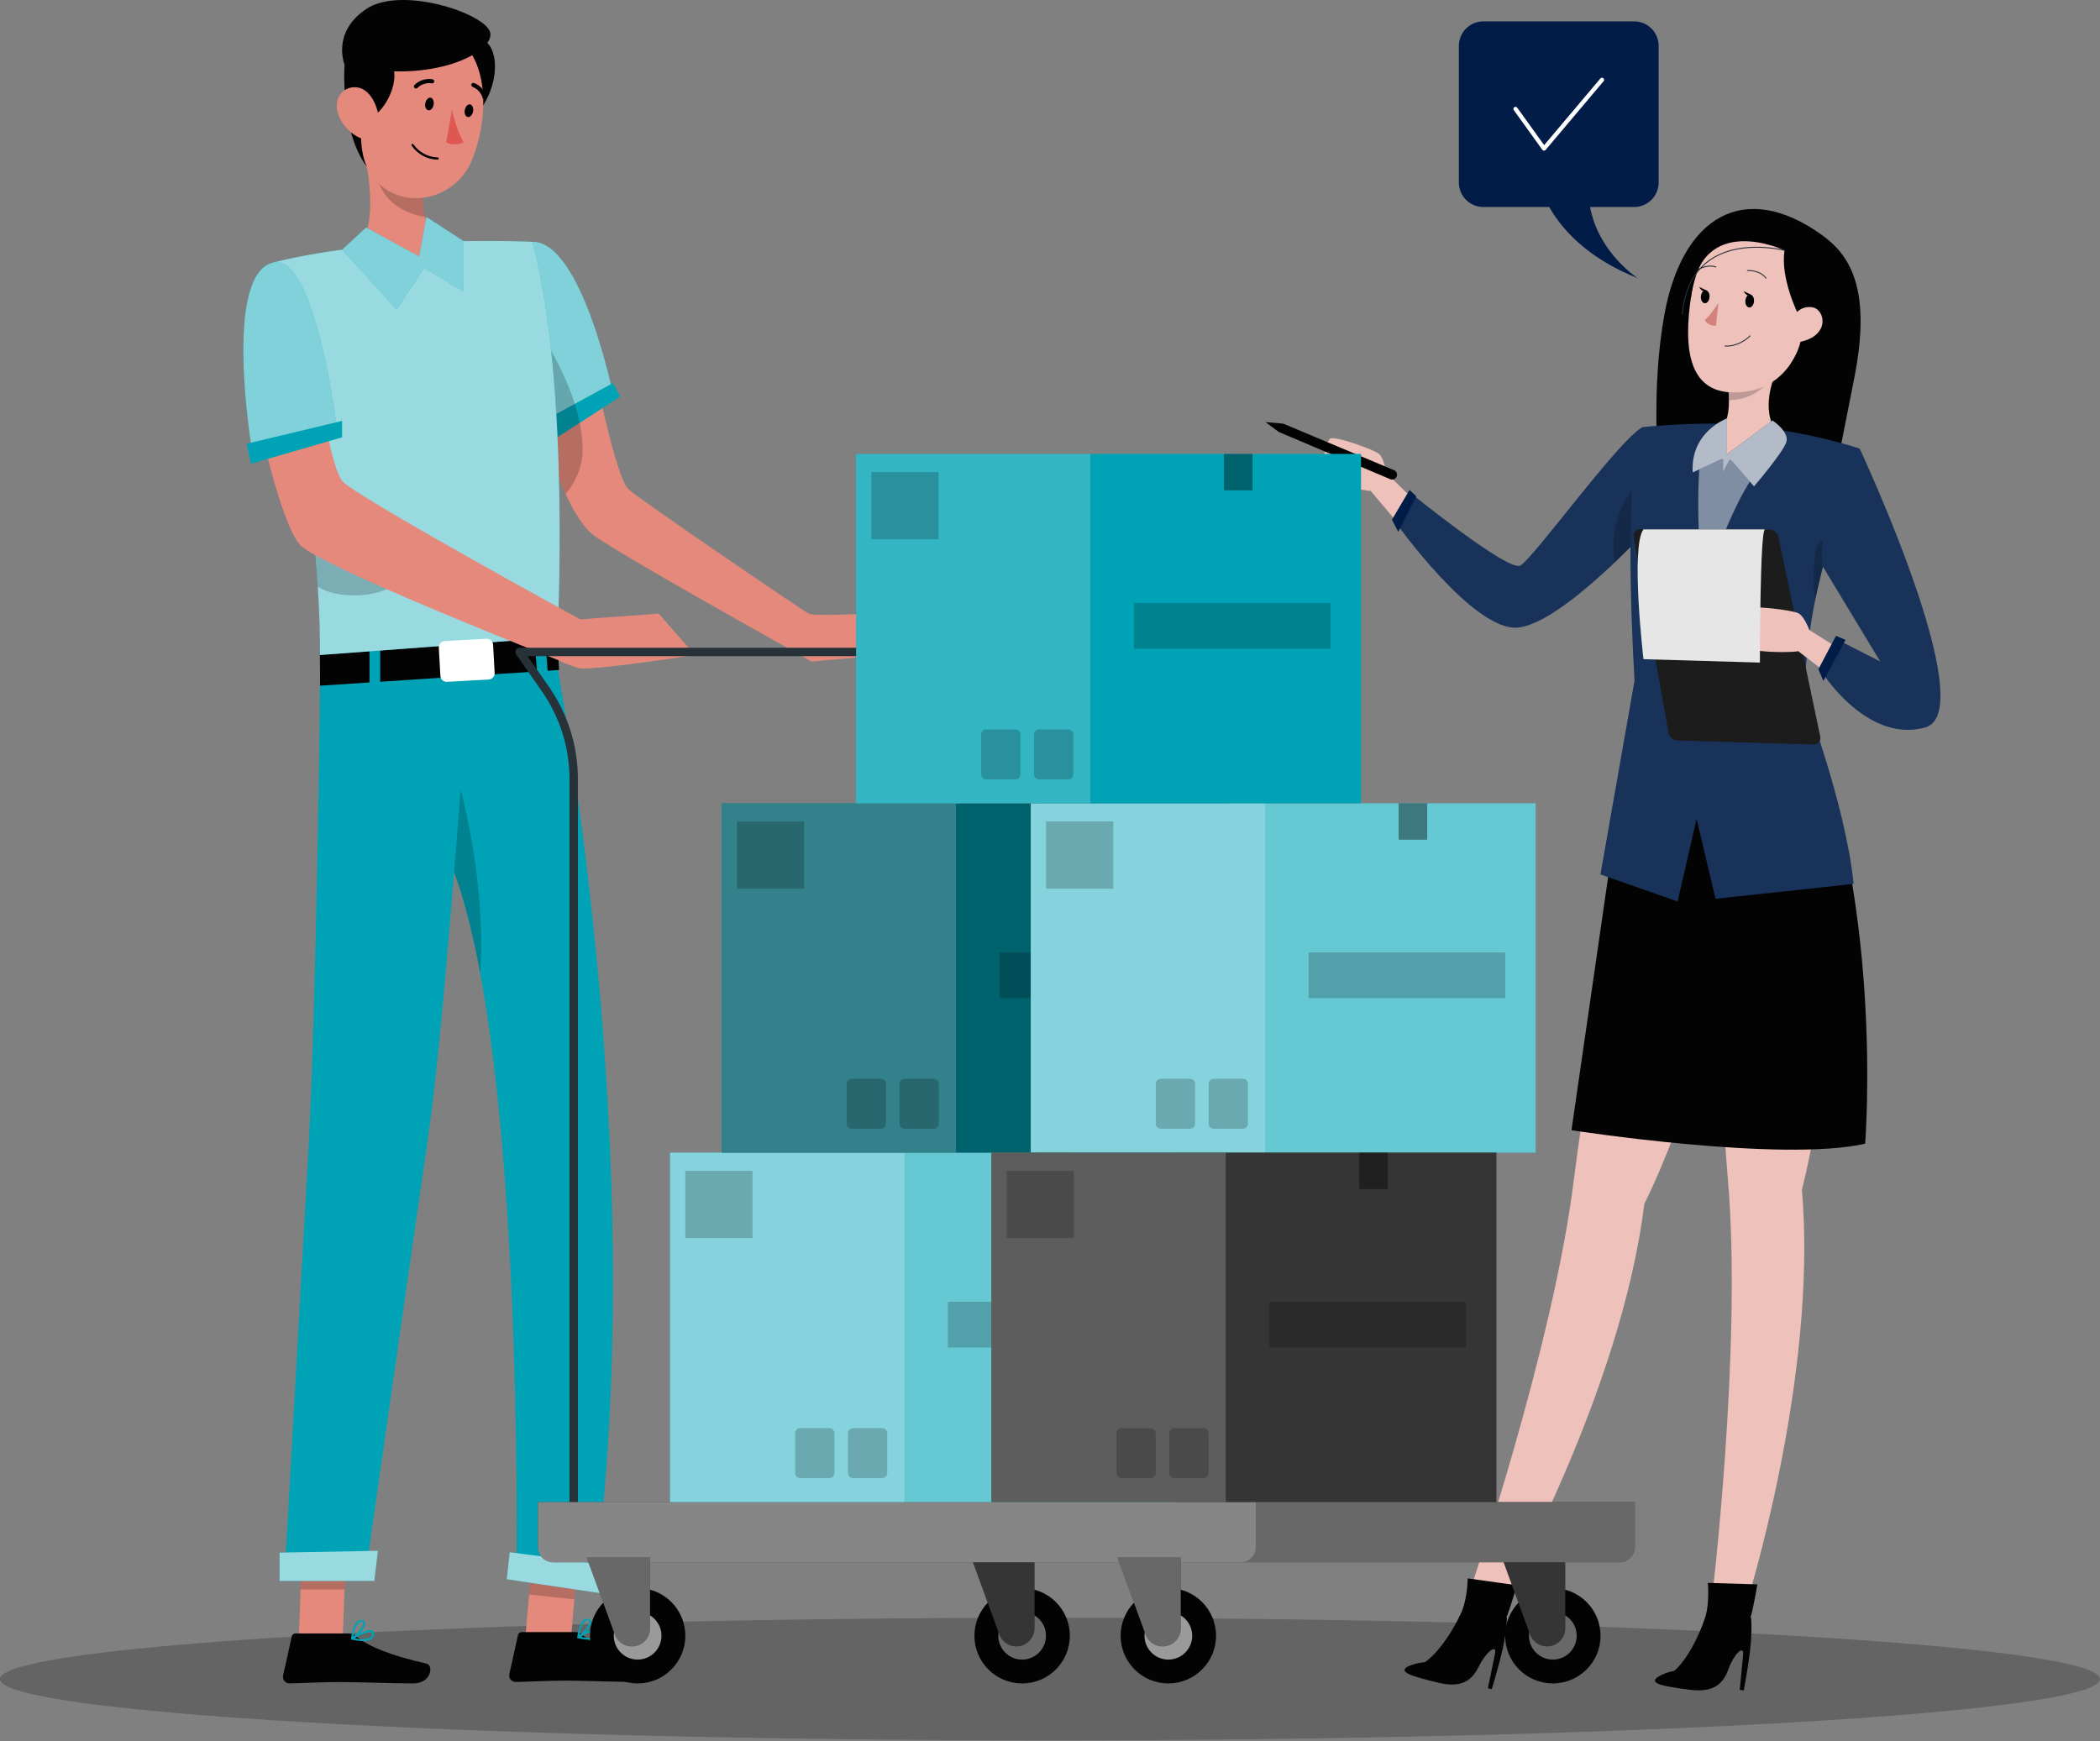 <svg width="1500" height="1244" viewBox="0 0 1500 1244" fill="none" xmlns="http://www.w3.org/2000/svg">
<rect x="0" y="0" width="1500" height="1244" fill="#808080" stroke="none"/>
<g clip-path="url(#clip0_166_4607)">
<path d="M750 1243.33C1164.21 1243.33 1500 1223.73 1500 1199.55C1500 1175.37 1164.21 1155.77 750 1155.77C335.787 1155.77 0 1175.37 0 1199.55C0 1223.73 335.787 1243.33 750 1243.33Z" fill="#020302" fill-opacity="0.22"/>
<path d="M1167.23 15.265H1059.56C1049.88 15.265 1042.04 23.103 1042.04 32.771V130.39C1042.04 140.058 1049.88 147.895 1059.56 147.895H1167.23C1176.9 147.895 1184.74 140.058 1184.74 130.39V32.771C1184.74 23.103 1176.9 15.265 1167.23 15.265Z" fill="#001C47"/>
<path d="M1099.46 131.027C1099.46 131.027 1108.47 174.582 1169.88 198.751C1169.88 198.751 1132.33 174.764 1134.67 131.027H1099.46Z" fill="#001C47"/>
<path d="M1082.51 77.806L1102.88 106.119L1144.27 57.041" stroke="white" stroke-width="3" stroke-linecap="round" stroke-linejoin="round"/>
<path d="M1301.33 167.853C1320.25 181.444 1337.33 204.639 1324.57 269.612C1311.82 334.586 1308.54 350.02 1308.54 350.02L1184.81 336.115C1184.81 336.115 1179.01 278.616 1188.89 224.522C1201.66 154.65 1245.94 128.082 1301.33 167.853Z" fill="#020302"/>
<path d="M1177.42 526.792C1177.42 526.792 1135.5 750.148 1124.31 841.848C1109.7 961.48 1049.93 1136.49 1049.93 1136.49L1073.83 1142.67C1073.83 1142.67 1158.08 993.946 1174.51 860.126C1241.43 723.369 1246.83 554.96 1246.83 554.96L1177.42 526.792Z" fill="#EEC1BB"/>
<path d="M1005.44 1190.63C1009.31 1188.85 1013.47 1187.8 1017.72 1187.51C1017.72 1187.51 1032.41 1178.87 1046.97 1145.29L1063.34 1145.2C1069.01 1145.26 1074.04 1148.86 1075.92 1154.2C1076.19 1154.93 1076.35 1155.69 1076.39 1156.47C1076.22 1160.42 1075.8 1164.36 1075.13 1168.26C1073.65 1180.51 1065.56 1206.77 1065.56 1206.77L1062.78 1206.06L1067.83 1181.64C1069.5 1173.34 1060.78 1181.36 1056.74 1189.73C1052.69 1198.09 1046.48 1206.51 1028.4 1202.38C1007.33 1197.46 998.836 1194.42 1005.44 1190.63Z" fill="#020302"/>
<path d="M1076.39 1154.62C1079.48 1146.68 1083.43 1132.52 1083.43 1132.52L1048.35 1127.62C1048.35 1127.62 1048.35 1144.87 1041.85 1156.17C1060.18 1156.04 1076.39 1154.62 1076.39 1154.62Z" fill="#020302"/>
<path d="M1220.96 523.228C1220.96 523.228 1226.16 750.421 1234.19 842.452C1244.65 962.517 1222.39 1146.1 1222.39 1146.1L1247.04 1147.2C1247.04 1147.2 1298.7 984.278 1287.08 849.956C1324.26 702.319 1294.7 536.436 1294.7 536.436L1220.96 523.228Z" fill="#EEC1BB"/>
<path d="M1184.02 1198.11C1187.67 1195.92 1191.69 1194.42 1195.88 1193.68C1195.88 1193.68 1209.55 1183.5 1220.4 1148.54L1236.67 1146.68C1242.31 1146.13 1247.7 1149.17 1250.15 1154.28C1250.49 1154.97 1250.73 1155.71 1250.85 1156.48C1251.12 1160.43 1251.12 1164.39 1250.88 1168.34C1250.74 1180.67 1245.53 1207.66 1245.53 1207.66L1242.69 1207.25L1245.07 1182.43C1245.84 1174 1238.03 1182.91 1234.91 1191.66C1231.8 1200.42 1226.54 1209.46 1208.11 1207.31C1186.63 1204.69 1177.86 1202.59 1184.02 1198.11Z" fill="#020302"/>
<path d="M1250.65 1154.64C1252.87 1146.42 1255.26 1131.91 1255.26 1131.91L1219.86 1130.83C1219.86 1130.83 1221.73 1147.98 1216.49 1159.91C1234.7 1157.8 1250.65 1154.64 1250.65 1154.64Z" fill="#020302"/>
<path d="M1168.5 489.518L1122.49 807.446C1122.49 807.446 1272.29 830.678 1332.25 817.085C1332.25 817.085 1346.96 633.515 1284.38 500.039L1168.5 489.518Z" fill="#020302"/>
<path d="M1030.05 377.126L990.033 337.604C990.033 337.604 988.649 327.017 984.778 324.068C980.908 321.119 953.453 311.165 950.098 313.375C946.744 315.586 942.071 337.764 946.768 341.819C951.464 345.873 976.428 351.07 978.984 350.635L1022.27 402.002L1030.05 377.126Z" fill="#EEC1BB"/>
<path d="M1173.33 305.107C1156.07 314.253 1094.83 399.844 1085.8 404.092C1076.77 408.341 1007.81 352.434 1007.81 352.434L996.187 372.253C996.187 372.253 1052.77 452.163 1084.76 448.297C1116.75 444.43 1177.99 376.764 1177.99 376.764L1173.33 305.107Z" fill="#001C47"/>
<path opacity="0.1" d="M1173.33 305.107C1156.07 314.253 1094.83 399.844 1085.8 404.092C1076.77 408.341 1007.81 352.434 1007.81 352.434L996.187 372.253C996.187 372.253 1052.77 452.163 1084.76 448.297C1116.75 444.43 1177.99 376.764 1177.99 376.764L1173.33 305.107Z" fill="white"/>
<path d="M1011.6 354.53L1006.82 350.02L994.253 371.286L998.766 379.986L1011.6 354.53Z" fill="#001C47"/>
<path opacity="0.2" d="M1153.39 401.755C1167.7 388.106 1177.99 376.776 1177.99 376.776L1176.91 359.763L1171.53 343.253C1171.53 343.253 1147.39 365.486 1153.39 401.755Z" fill="black"/>
<path d="M1167.54 486.279C1162.71 401.148 1164.87 354.354 1167.07 330.957C1169.49 306.022 1173.33 305.107 1173.33 305.107C1173.33 305.107 1200.36 302.47 1223.88 302.654C1242.09 303.276 1260.25 305.18 1278.17 308.365C1295.16 311.185 1311.9 315.249 1328.35 320.485C1325.6 328.321 1323.11 335.754 1320.8 342.747C1317.73 351.974 1314.98 360.542 1312.49 368.524C1307.84 383.463 1304.21 396.389 1301.32 407.959C1292.27 443.768 1290.36 466.69 1288.46 496.714C1288.46 496.714 1318.21 574.429 1324.02 631.462L1225.38 642.096L1211.84 585.063L1198.3 644.029L1143.18 624.696L1167.54 486.279Z" fill="#001C47"/>
<path opacity="0.1" d="M1167.54 486.279C1162.71 401.148 1164.87 354.354 1167.07 330.957C1169.49 306.022 1173.33 305.107 1173.33 305.107C1173.33 305.107 1200.36 302.47 1223.88 302.654C1242.09 303.276 1260.25 305.18 1278.17 308.365C1295.16 311.185 1311.9 315.249 1328.35 320.485C1325.6 328.321 1323.11 335.754 1320.8 342.747C1317.73 351.974 1314.98 360.542 1312.49 368.524C1307.84 383.463 1304.21 396.389 1301.32 407.959C1292.27 443.768 1290.36 466.69 1288.46 496.714C1288.46 496.714 1318.21 574.429 1324.02 631.462L1225.38 642.096L1211.84 585.063L1198.3 644.029L1143.18 624.696L1167.54 486.279Z" fill="white"/>
<path opacity="0.2" d="M1296.55 428.783C1297.87 422.287 1299.41 415.366 1301.31 407.942C1302.51 403.225 1303.82 398.275 1305.29 393.017C1301.54 379.831 1297.66 390.136 1297.66 390.136C1297.66 390.136 1293.8 406.086 1296.55 428.783Z" fill="black"/>
<path d="M1225.25 307.838C1226.32 307.253 1227.59 306.741 1228.93 306.263C1231.72 304.061 1235.11 298.759 1234.95 285.866C1234.89 281.667 1234.49 276.696 1233.55 270.772L1269.41 264.078C1269.41 264.078 1257.18 288.203 1267.39 306.121C1270.9 307.682 1272.99 309.887 1272.61 312.806C1269.93 333.528 1225.38 353.548 1225.38 353.548C1225.38 353.548 1203.62 319.715 1225.25 307.838Z" fill="#EEC1BB"/>
<path opacity="0.2" d="M1233.55 270.772C1234.49 276.696 1234.89 281.667 1234.95 285.866C1259.17 285.866 1269.41 264.078 1269.41 264.078L1233.55 270.772Z" fill="black"/>
<path d="M1253.37 170.526C1222.2 168.818 1211.25 184.954 1207.2 216.945C1202.15 256.924 1209.49 285.926 1248.94 279.489C1302.52 270.746 1305.15 173.359 1253.37 170.526Z" fill="#EEC1BB"/>
<path d="M1227.45 216.307C1227.45 216.307 1222.68 224.211 1217.67 228.736C1217.67 228.736 1220.11 233.12 1225.7 232.71L1227.45 216.307Z" fill="#D4827D"/>
<path d="M1246.67 214.803C1246.47 217.36 1247.69 219.541 1249.4 219.674C1251.1 219.808 1252.65 217.843 1252.85 215.287C1253.05 212.73 1251.83 210.549 1250.12 210.416C1248.42 210.283 1246.87 212.246 1246.67 214.803Z" fill="#020302"/>
<path d="M1250.83 210.595L1245.43 207.979C1245.43 207.979 1247.84 212.874 1250.83 210.595Z" fill="#020302"/>
<path d="M1214.92 211.783C1214.72 214.341 1215.94 216.521 1217.64 216.655C1219.35 216.788 1220.89 214.824 1221.09 212.267C1221.29 209.71 1220.07 207.529 1218.37 207.396C1216.66 207.262 1215.12 209.227 1214.92 211.783Z" fill="#020302"/>
<path d="M1219.07 207.575L1213.68 204.959C1213.68 204.959 1216.08 209.855 1219.07 207.575Z" fill="#020302"/>
<path d="M1248.17 193.3C1248.17 193.3 1256.99 192.641 1261.43 198.751" stroke="#263238" stroke-width="0.686" stroke-linecap="round" stroke-linejoin="round"/>
<path d="M1225.58 190.742C1225.58 190.742 1220.18 188.402 1213.01 192.623" stroke="#263238" stroke-width="0.686" stroke-linecap="round" stroke-linejoin="round"/>
<path d="M1284.57 224.918C1284.57 224.918 1271.39 198.514 1274.69 178.867C1274.69 178.867 1214.28 150.254 1207.8 212.773C1207.8 212.773 1204.81 156.78 1258.48 158.474C1312.06 160.166 1307.62 238.534 1278.66 260.371C1278.66 260.371 1292.71 241.426 1284.57 224.918Z" fill="#020302"/>
<path d="M1279.12 231.217C1279.6 226.211 1285.24 218.002 1294.52 219.531C1304.13 221.114 1307.65 241.193 1283.35 244.643C1279.87 245.139 1278.11 241.663 1279.12 231.217Z" fill="#EEC1BB"/>
<path d="M1250.04 239.965C1250.04 239.965 1242.78 247.699 1232.15 247.215" stroke="#263238" stroke-width="0.686" stroke-linecap="round" stroke-linejoin="round"/>
<path d="M1274.69 178.867C1274.69 178.867 1207.28 161.369 1201.66 224.522" stroke="#263238" stroke-width="0.686" stroke-linecap="round" stroke-linejoin="round"/>
<path d="M1214.58 323.177C1214.58 323.177 1209.42 374.371 1217.84 420.955C1217.84 420.955 1237.73 348.99 1265.66 324.515L1233.55 329.104L1214.58 323.177Z" fill="#001C47"/>
<path opacity="0.5" d="M1214.58 323.177C1214.58 323.177 1209.42 374.371 1217.84 420.955C1217.84 420.955 1237.73 348.99 1265.66 324.515L1233.55 329.104L1214.58 323.177Z" fill="white"/>
<path d="M1266.11 300.423L1233.55 324.515V298.894C1233.55 298.894 1207.2 308.454 1209.08 337.517L1230.7 327.575V337.517L1235.76 327.957L1252.87 347.46C1252.87 347.46 1273.81 323.074 1275.99 315.72C1278.17 308.366 1266.11 300.423 1266.11 300.423Z" fill="#001C47"/>
<path opacity="0.7" d="M1266.11 300.423L1233.55 324.515V298.894C1233.55 298.894 1207.2 308.454 1209.08 337.517L1230.7 327.575V337.517L1235.76 327.957L1252.87 347.46C1252.87 347.46 1273.81 323.074 1275.99 315.72C1278.17 308.366 1266.11 300.423 1266.11 300.423Z" fill="white"/>
<path d="M1300.18 526.292L1270.24 383.506C1269.59 380.424 1266.87 378.217 1263.72 378.217H1171.43C1168.55 378.217 1166.38 380.814 1166.88 383.643L1191.82 523.49C1192.38 526.592 1195.03 528.881 1198.18 528.974L1295.53 531.853C1298.51 531.942 1300.8 529.215 1300.18 526.292Z" fill="#020302"/>
<path opacity="0.1" d="M1300.18 526.292L1270.24 383.506C1269.59 380.424 1266.87 378.217 1263.72 378.217H1171.43C1168.55 378.217 1166.38 380.814 1166.88 383.643L1191.82 523.49C1192.38 526.592 1195.03 528.881 1198.18 528.974L1295.53 531.853C1298.51 531.942 1300.8 529.215 1300.18 526.292Z" fill="white"/>
<path d="M1339.96 480.051L1292.37 450.068C1292.37 450.068 1288.74 440.026 1284.32 437.98C1279.91 435.933 1250.95 432.121 1248.15 435.001C1245.36 437.882 1245.57 460.546 1251.03 463.495C1256.49 466.444 1281.99 466.146 1284.39 465.171L1337.73 506.017L1339.96 480.051Z" fill="#EEC1BB"/>
<path d="M1328.35 320.485C1328.35 320.485 1297.26 365.631 1301.77 404.298L1343.04 472.609L1315.31 458.431L1302.74 482.114C1302.74 482.114 1334.65 531.252 1375.27 519.652C1415.89 508.052 1328.35 320.485 1328.35 320.485Z" fill="#001C47"/>
<path opacity="0.1" d="M1328.35 320.485C1328.35 320.485 1297.26 365.631 1301.77 404.298L1343.04 472.609L1315.31 458.431L1302.74 482.114C1302.74 482.114 1334.65 531.252 1375.27 519.652C1415.89 508.052 1328.35 320.485 1328.35 320.485Z" fill="white"/>
<path d="M1318.21 457.142L1302.42 486.464L1298.87 478.086L1311.44 454.242L1318.21 457.142Z" fill="#001C47"/>
<path d="M1260.7 378.217C1257.07 378.217 1257.07 473.336 1257.07 473.336L1173.91 470.922C1173.91 470.922 1164.55 390.515 1173.91 378.217H1260.7Z" fill="white"/>
<path opacity="0.1" d="M1260.7 378.217C1257.07 378.217 1257.07 473.336 1257.07 473.336L1173.91 470.922C1173.91 470.922 1164.55 390.515 1173.91 378.217H1260.7Z" fill="black"/>
<path d="M917.106 302.858L995.737 335.912C997.536 336.669 998.365 338.753 997.576 340.538C996.806 342.282 994.777 343.085 993.021 342.341L913.886 308.806C913.632 308.699 913.393 308.562 913.172 308.399L903.94 301.57L916.048 302.598C916.412 302.629 916.769 302.717 917.106 302.858Z" fill="#020302"/>
<path d="M656.195 465.795L579.683 472.6L549.047 455.316C549.047 455.316 450.794 400.603 425.226 383.32C417.451 378.022 410.256 366.499 404.029 352.966C398.767 341.598 394.203 328.838 390.567 317.277C388.826 311.825 387.279 306.605 385.964 301.965C383.023 291.641 381.207 283.908 380.703 281.82V281.782C380.664 281.511 380.626 281.356 380.587 281.279V281.24L380.78 281.163L404.996 273.468L425.226 267.05C425.226 267.05 426.154 271.844 427.74 279.152C428.166 281.124 428.629 283.29 429.133 285.61C429.559 287.465 429.984 289.437 430.448 291.487C435.554 313.991 443.406 344.691 449.093 349.718C458.261 357.799 573.532 436.331 577.632 438.38C581.694 440.429 618.442 438.38 618.442 438.38L656.195 465.795Z" fill="#E4897B"/>
<path d="M380.25 172.727C415.422 172.211 437.83 281.233 437.83 281.233L391.448 304.527C391.448 304.527 370.534 271.361 371.554 229.435C372.574 187.508 380.25 172.727 380.25 172.727Z" fill="#00A3B5"/>
<path opacity="0.5" d="M380.25 172.727C415.422 172.211 437.83 281.233 437.83 281.233L391.448 304.527C391.448 304.527 370.534 271.361 371.554 229.435C372.574 187.508 380.25 172.727 380.25 172.727Z" fill="white"/>
<path d="M442.98 283.367L430.448 291.487L414.086 302.082L390.567 317.278L386.351 320.023L381.244 304.518L385.964 301.965L389.058 300.264L410.565 288.549L427.74 279.153L436.328 274.474L437.836 273.662L442.98 283.367Z" fill="#00A3B5"/>
<path opacity="0.2" d="M416.174 320.023C416.445 333.208 411.185 344.189 404.029 352.966C398.768 341.598 394.203 328.838 390.567 317.278L386.351 320.023L381.244 304.518L385.964 301.965C383.024 291.641 381.207 283.908 380.703 281.821V281.782L380.742 281.666L380.781 281.163L386.351 238.63C386.351 238.63 396.562 253.285 404.996 273.468C407.007 278.225 408.903 283.29 410.566 288.549C411.145 290.365 411.687 292.222 412.19 294.116C412.925 296.746 413.544 299.414 414.086 302.082C415.285 307.997 416.058 314.029 416.174 320.023Z" fill="black"/>
<path d="M374.971 1172.96L407.338 1176.38L413.413 1106.6L381.046 1103.18L374.971 1172.96Z" fill="#E4897B"/>
<path d="M213.469 1170.6H244.828L247.422 1097.98H216.022L213.469 1170.6Z" fill="#E4897B"/>
<path d="M249.177 1166.97H211.075C209.79 1166.98 208.681 1167.87 208.401 1169.13L202.217 1197.05C201.688 1199.54 203.287 1202 205.787 1202.53C206.122 1202.6 206.464 1202.63 206.806 1202.63C219.134 1202.43 228.111 1201.67 243.591 1201.67C253.127 1201.67 281.893 1202.67 295.059 1202.67C308.226 1202.67 309.941 1189.67 304.555 1188.47C280.377 1183.21 262.184 1175.91 254.443 1168.97C253.009 1167.65 251.124 1166.94 249.177 1166.97Z" fill="#020302"/>
<path d="M251.331 1171.32C251.033 1171.24 250.812 1170.99 250.773 1170.68C250.723 1170.39 250.868 1170.1 251.132 1169.97C252.249 1169.25 262.383 1163.03 265.854 1164.82C266.653 1165.2 267.154 1166.01 267.131 1166.89C267.34 1168.4 266.752 1169.91 265.575 1170.88C263.808 1172.09 261.682 1172.65 259.551 1172.48C256.777 1172.4 254.02 1172.01 251.331 1171.32ZM253.486 1170.28C257.146 1171.52 261.139 1171.32 264.657 1169.73C265.409 1169.05 265.781 1168.05 265.655 1167.05C265.615 1166.46 265.375 1166.18 265.176 1166.18C264.883 1166.02 264.55 1165.95 264.218 1165.98C260.399 1166.71 256.755 1168.18 253.486 1170.28Z" fill="#00A3B5"/>
<path d="M251.132 1171.48C250.904 1171.33 250.769 1171.08 250.773 1170.8C250.813 1170.36 251.571 1161.35 255.201 1158.4C256.065 1157.64 257.214 1157.29 258.353 1157.44C259.516 1157.44 260.519 1158.26 260.747 1159.4C261.386 1162.71 255.122 1169.61 251.89 1171.36H251.531C251.414 1171.44 251.275 1171.48 251.132 1171.48ZM256.159 1159.28C253.953 1162.09 252.659 1165.52 252.449 1169.09C255.68 1166.66 259.67 1161.43 259.271 1159.4C259.231 1159.2 259.151 1158.64 258.194 1158.64H257.835C257.218 1158.64 256.622 1158.87 256.159 1159.28Z" fill="#00A3B5"/>
<path d="M410.763 1165.98H372.66C371.376 1165.98 370.266 1166.88 369.987 1168.13L363.803 1196.05C363.274 1198.55 364.872 1201 367.373 1201.53C367.708 1201.6 368.05 1201.64 368.391 1201.63C380.72 1201.43 389.697 1200.67 405.177 1200.67C414.713 1200.67 443.479 1201.67 456.645 1201.67C469.811 1201.67 471.527 1188.67 466.141 1187.47C441.963 1182.21 423.769 1174.91 416.029 1167.97C414.595 1166.66 412.709 1165.94 410.763 1165.98Z" fill="#020302"/>
<path d="M412.917 1170.32C412.618 1170.25 412.397 1169.99 412.358 1169.69C412.308 1169.39 412.454 1169.1 412.718 1168.97C413.835 1168.25 423.969 1162.03 427.44 1163.82C428.238 1164.2 428.739 1165.01 428.717 1165.9C428.926 1167.41 428.337 1168.92 427.16 1169.89C425.393 1171.09 423.267 1171.65 421.136 1171.48C418.362 1171.4 415.606 1171.01 412.917 1170.32ZM415.072 1169.29C418.732 1170.52 422.724 1170.32 426.243 1168.73C426.994 1168.06 427.367 1167.06 427.24 1166.06C427.2 1165.46 426.961 1165.18 426.762 1165.18C426.469 1165.02 426.136 1164.95 425.804 1164.98C421.984 1165.72 418.341 1167.18 415.072 1169.29Z" fill="#00A3B5"/>
<path d="M412.718 1170.48C412.49 1170.33 412.355 1170.08 412.358 1169.81C412.398 1169.37 413.156 1160.35 416.787 1157.4C417.651 1156.64 418.8 1156.3 419.939 1156.45C421.102 1156.44 422.104 1157.26 422.333 1158.4C422.971 1161.71 416.707 1168.61 413.476 1170.36H413.117C413 1170.44 412.86 1170.49 412.718 1170.48ZM417.745 1158.28C415.539 1161.1 414.244 1164.52 414.034 1168.09C417.266 1165.66 421.256 1160.43 420.857 1158.4C420.817 1158.2 420.737 1157.64 419.78 1157.64H419.421C418.803 1157.64 418.208 1157.87 417.745 1158.28Z" fill="#00A3B5"/>
<path opacity="0.2" d="M381.046 1103.18L413.413 1106.6L410.253 1142.59L377.885 1139.17L381.046 1103.18Z" fill="black"/>
<path opacity="0.2" d="M216.022 1098.02H247.421L246.065 1135.47H214.666L216.022 1098.02Z" fill="black"/>
<path d="M228.971 460.962H395.439C411.269 547.358 460.812 853.092 425.266 1125.5L368.911 1118.52C368.911 1118.52 374.128 756.881 324.37 623.187C318.647 694.737 311.852 770.867 305.951 811.377C291.469 911.081 260.468 1128.98 260.468 1128.98H203.095C203.095 1128.98 214.825 920.412 220.251 822.423C226.181 716.042 228.742 482.809 228.971 460.962Z" fill="#00A3B5"/>
<path opacity="0.2" d="M324.384 623.2C331.725 642.902 337.83 667.509 342.977 695.187C347.632 631.517 329.013 563.989 329.013 563.989L324.384 623.2Z" fill="black"/>
<path d="M431.712 1138.63L361.961 1128.25L364.094 1108.94L436.653 1118.47L431.712 1138.63Z" fill="#00A3B5"/>
<path opacity="0.6" d="M431.712 1138.63L361.961 1128.25L364.094 1108.94L436.653 1118.47L431.712 1138.63Z" fill="white"/>
<path d="M267.37 1129.45H199.704V1109.23L269.924 1107.91L267.37 1129.45Z" fill="#00A3B5"/>
<path opacity="0.6" d="M267.37 1129.45H199.704V1109.23L269.924 1107.91L267.37 1129.45Z" fill="white"/>
<path d="M228.633 489.869L228.506 465.777L398.135 455.315L399.332 478.653L228.633 489.869Z" fill="#020302"/>
<path d="M271.576 459.667H263.925V494.969H271.576V459.667Z" fill="#00A3B5"/>
<path d="M388.877 447.895L381.246 448.452L383.816 483.66L391.447 483.103L388.877 447.895Z" fill="#00A3B5"/>
<path d="M398.149 455.316L228.489 467.96C228.683 453.112 228.103 436.563 226.981 419.086C224.892 386.799 220.908 351.458 216.46 318.322C207.021 247.91 195.456 187.474 195.456 187.474C274.366 167.561 380.24 172.742 380.24 172.742C407.742 275.633 398.149 455.316 398.149 455.316Z" fill="#00A3B5"/>
<path opacity="0.6" d="M398.149 455.316L228.489 467.96C228.683 453.112 228.103 436.563 226.981 419.086C224.892 386.799 220.908 351.458 216.46 318.322C207.021 247.91 195.456 187.474 195.456 187.474C274.366 167.561 380.24 172.742 380.24 172.742C407.742 275.633 398.149 455.316 398.149 455.316Z" fill="white"/>
<path d="M255.682 176.805C270.962 190.684 308.399 185.552 308.399 185.552C308.399 185.552 331.765 179.158 326.859 171.86C313.094 169.587 306.43 163.166 303.678 154.95C302.082 150.164 301.842 144.78 302.282 139.237C302.482 136.325 302.92 133.374 303.438 130.462L257.157 96.204C263.222 118.817 270.643 160.414 255.682 176.805Z" fill="#E4897B"/>
<path opacity="0.2" d="M267.849 117.98C269.685 145.737 292.507 153.395 303.678 154.95C302.082 150.164 301.842 144.78 302.282 139.237L267.849 117.98Z" fill="black"/>
<path d="M347.71 30.24C358.947 40.928 354.281 73.445 331.34 90.062C308.399 106.68 308.399 26.252 308.399 26.252C308.399 26.252 340.553 23.434 347.71 30.24Z" fill="#020302"/>
<path d="M264.738 124.401C275.869 140.393 294.023 144.581 309.782 139.596C319.917 136.405 329.053 129.386 334.718 119.296C335.477 117.98 336.155 116.584 336.793 115.148C348.084 88.747 351.675 42.564 323.746 25.255C303.918 12.772 277.665 18.715 265.177 38.575C261.587 44.199 259.432 50.62 258.793 57.28C255.362 88.148 251.891 106.135 264.738 124.401Z" fill="#E4897B"/>
<path d="M303.81 73.773C303.215 76.214 304.342 78.499 305.998 78.779C307.655 79.059 309.289 77.241 309.728 74.762C310.169 72.283 309.158 70.026 307.54 69.755C305.923 69.485 304.26 71.255 303.81 73.773Z" fill="#020302"/>
<path d="M331.999 78.584C331.404 81.025 332.569 83.32 334.187 83.59C335.805 83.862 337.477 82.052 337.917 79.573C338.357 77.095 337.346 74.838 335.729 74.567C334.111 74.296 332.41 76.221 331.999 78.584Z" fill="#020302"/>
<path d="M322.833 78.282C324.499 86.411 327.282 94.272 331.102 101.64C327.211 103.526 322.685 103.595 318.737 101.831L322.833 78.282Z" fill="#DE5753"/>
<path d="M296.624 63.156C297.152 63.325 297.73 63.2 298.141 62.828C300.833 60.179 304.616 58.955 308.35 59.526C309.141 59.721 309.941 59.237 310.136 58.446C310.331 57.654 309.847 56.855 309.055 56.66L309.048 56.659C304.347 55.817 299.53 57.306 296.125 60.654C295.515 61.194 295.457 62.127 295.998 62.737C296.006 62.746 296.014 62.755 296.021 62.763C296.201 62.925 296.404 63.058 296.624 63.156Z" fill="#020302"/>
<path d="M312.481 114.046C305.053 113.907 298.159 110.156 294.009 103.996C293.795 103.62 293.919 103.143 294.288 102.919C294.64 102.693 295.11 102.795 295.336 103.147C295.346 103.164 295.356 103.181 295.365 103.198C299.32 108.817 305.692 112.245 312.561 112.45C312.98 112.449 313.321 112.785 313.324 113.204C313.324 113.232 313.322 113.261 313.319 113.288C313.322 113.707 312.984 114.048 312.565 114.05C312.537 114.05 312.51 114.049 312.481 114.046Z" fill="#020302"/>
<path d="M345.771 70.936C346.027 71.093 346.325 71.165 346.624 71.144C347.41 70.929 347.873 70.117 347.657 69.331C347.654 69.32 347.651 69.31 347.648 69.3C346.416 64.671 343.007 60.932 338.51 59.276C337.73 59.039 336.906 59.48 336.67 60.26C336.455 61.04 336.889 61.853 337.657 62.105C341.168 63.515 343.805 66.502 344.77 70.159C344.973 70.552 345.34 70.836 345.771 70.936Z" fill="#020302"/>
<path d="M287.785 22.928V36.718C283.037 38.549 279.734 43.248 281.136 48.852C284.128 60.816 275.477 77.751 265.842 83.748C265.842 83.748 266.174 78.763 261.852 79.427C257.529 80.092 255.535 106.015 262.184 119.309C262.184 119.309 251.213 106.68 247.555 78.763C244.173 52.944 245.919 31.984 252.249 22.928H287.785Z" fill="#020302"/>
<path d="M241.128 80.096C243.342 87.601 248.443 93.923 255.313 97.674C264.444 102.577 271.269 94.947 270.65 85.143C270.017 76.435 264.6 63.12 254.485 62.356C244.369 61.592 238.527 70.848 241.128 80.096Z" fill="#E4897B"/>
<path d="M246.149 46.241C246.149 46.241 236.606 23.324 261.488 6.498C286.369 -10.328 345.908 9.276 350.06 22.928C354.211 36.581 309.477 61.508 246.149 46.241Z" fill="#020302"/>
<path d="M261.528 162.52L299.405 183.242L304.573 154.952L331.102 172.204V208.329L303.013 191.587L283.29 221.16L244.351 178.392L261.528 162.52Z" fill="#00A3B5"/>
<path d="M347.469 456.341L317.687 457.989C315.207 458.127 313.308 460.247 313.445 462.726L314.56 482.864C314.697 485.343 316.819 487.241 319.299 487.104L349.081 485.456C351.561 485.319 353.46 483.198 353.323 480.719L352.207 460.581C352.07 458.102 349.948 456.204 347.469 456.341Z" fill="white"/>
<path opacity="0.5" d="M261.528 162.52L299.405 183.242L304.573 154.952L331.102 172.204V208.329L303.013 191.587L283.29 221.16L244.351 178.392L261.528 162.52Z" fill="white"/>
<path opacity="0.2" d="M287.785 411.603C276.528 428.539 240.51 428.429 226.981 419.086C224.892 386.799 220.908 351.458 216.46 318.322L287.785 411.603Z" fill="black"/>
<path d="M228.506 281.233C228.506 281.233 236.509 333.335 244.351 343.533C252.193 353.73 414.402 442.451 414.402 442.451L470.512 438.372L496.332 467.945C496.332 467.945 421.543 479.553 413.382 477.318C405.22 475.084 398.976 471.723 398.976 471.723C398.976 471.723 228.729 404.719 214.446 389.423C200.163 374.126 183.841 295.511 183.841 295.511L228.506 281.233Z" fill="#E4897B"/>
<path d="M195.466 187.481C225.166 181.288 240.511 304.527 240.511 304.527L179.76 320.036C179.76 320.036 158.913 195.103 195.466 187.481Z" fill="#00A3B5"/>
<path opacity="0.5" d="M195.466 187.481C225.166 181.288 240.511 304.527 240.511 304.527L179.76 320.036C179.76 320.036 158.913 195.103 195.466 187.481Z" fill="white"/>
<path d="M176.189 317.019L244.351 300.703V312.43L179.25 331.295L176.189 317.019Z" fill="#00A3B5"/>
<path d="M409.769 1086.63V556.464C409.769 533.522 402.729 511.131 389.6 492.312L371.087 465.777H700.265L718.779 492.312C731.908 511.131 738.947 533.522 738.947 556.464V1081.46" stroke="#263238" stroke-width="6" stroke-linecap="round" stroke-linejoin="round"/>
<path d="M1109.17 1202.67C1127.99 1202.67 1143.25 1187.42 1143.25 1168.61C1143.25 1149.79 1127.99 1134.54 1109.17 1134.54C1090.35 1134.54 1075.1 1149.79 1075.1 1168.61C1075.1 1187.42 1090.35 1202.67 1109.17 1202.67Z" fill="#020302"/>
<path opacity="0.4" d="M1126.21 1168.61C1126.21 1159.2 1118.58 1151.58 1109.17 1151.58C1099.76 1151.58 1092.13 1159.2 1092.13 1168.61C1092.13 1178.01 1099.76 1185.64 1109.17 1185.64C1118.58 1185.64 1126.21 1178.01 1126.21 1168.61Z" fill="white"/>
<path d="M1105.07 1176.21C1099.62 1176.21 1094.76 1172.81 1092.89 1167.7L1072.79 1112.73H1118.03V1163.25C1118.03 1170.41 1112.23 1176.21 1105.07 1176.21Z" fill="#020302"/>
<path opacity="0.2" d="M1105.07 1176.21C1099.62 1176.21 1094.76 1172.81 1092.89 1167.7L1072.79 1112.73H1118.03V1163.25C1118.03 1170.41 1112.23 1176.21 1105.07 1176.21Z" fill="white"/>
<path d="M730.091 1202.67C748.91 1202.67 764.167 1187.42 764.167 1168.61C764.167 1149.79 748.91 1134.54 730.091 1134.54C711.271 1134.54 696.015 1149.79 696.015 1168.61C696.015 1187.42 711.271 1202.67 730.091 1202.67Z" fill="#020302"/>
<path opacity="0.4" d="M747.129 1168.61C747.129 1159.2 739.5 1151.58 730.091 1151.58C720.681 1151.58 713.052 1159.2 713.052 1168.61C713.052 1178.01 720.681 1185.64 730.091 1185.64C739.501 1185.64 747.129 1178.01 747.129 1168.61Z" fill="white"/>
<path d="M725.985 1176.21C720.541 1176.21 715.678 1172.81 713.809 1167.7L693.711 1112.73H738.947V1163.25C738.947 1170.41 733.143 1176.21 725.985 1176.21Z" fill="#020302"/>
<path opacity="0.2" d="M725.985 1176.21C720.541 1176.21 715.678 1172.81 713.809 1167.7L693.711 1112.73H738.947V1163.25C738.947 1170.41 733.143 1176.21 725.985 1176.21Z" fill="white"/>
<path d="M1167.76 1073.07V1105.24C1167.76 1111.23 1162.89 1116.1 1156.89 1116.1H395.131C389.136 1116.1 384.262 1111.23 384.262 1105.24V1073.07H1167.76Z" fill="#020302"/>
<path opacity="0.4" d="M1167.76 1073.07V1105.24C1167.76 1111.23 1162.89 1116.1 1156.89 1116.1H395.131C389.136 1116.1 384.262 1111.23 384.262 1105.24V1073.07H1167.76Z" fill="white"/>
<path opacity="0.2" d="M896.99 1073.07V1105.24C896.99 1111.23 892.116 1116.1 886.12 1116.1H395.131C389.136 1116.1 384.262 1111.23 384.262 1105.24V1073.07H896.99Z" fill="white"/>
<path d="M834.532 1202.67C853.352 1202.67 868.608 1187.42 868.608 1168.61C868.608 1149.79 853.352 1134.54 834.532 1134.54C815.712 1134.54 800.456 1149.79 800.456 1168.61C800.456 1187.42 815.712 1202.67 834.532 1202.67Z" fill="#020302"/>
<path opacity="0.6" d="M851.57 1168.61C851.57 1159.2 843.942 1151.58 834.532 1151.58C825.122 1151.58 817.494 1159.2 817.494 1168.61C817.494 1178.01 825.122 1185.64 834.532 1185.64C843.942 1185.64 851.57 1178.01 851.57 1168.61Z" fill="white"/>
<path d="M830.426 1176.21C824.982 1176.21 820.119 1172.81 818.251 1167.7L798.153 1112.73H843.388V1163.25C843.388 1170.41 837.585 1176.21 830.426 1176.21Z" fill="#020302"/>
<path opacity="0.4" d="M830.426 1176.21C824.982 1176.21 820.119 1172.81 818.251 1167.7L798.153 1112.73H843.388V1163.25C843.388 1170.41 837.585 1176.21 830.426 1176.21Z" fill="white"/>
<path d="M455.449 1202.67C474.269 1202.67 489.525 1187.42 489.525 1168.61C489.525 1149.79 474.269 1134.54 455.449 1134.54C436.63 1134.54 421.373 1149.79 421.373 1168.61C421.373 1187.42 436.63 1202.67 455.449 1202.67Z" fill="#020302"/>
<path opacity="0.6" d="M472.487 1168.61C472.487 1159.2 464.859 1151.58 455.449 1151.58C446.04 1151.58 438.411 1159.2 438.411 1168.61C438.411 1178.01 446.039 1185.64 455.449 1185.64C464.859 1185.64 472.487 1178.01 472.487 1168.61Z" fill="white"/>
<path d="M451.343 1176.21C445.9 1176.21 441.036 1172.81 439.168 1167.7L419.07 1112.73H464.306V1163.25C464.306 1170.41 458.502 1176.21 451.343 1176.21Z" fill="#020302"/>
<path opacity="0.4" d="M451.343 1176.21C445.9 1176.21 441.036 1172.81 439.168 1167.7L419.07 1112.73H464.306V1163.25C464.306 1170.41 458.502 1176.21 451.343 1176.21Z" fill="white"/>
<path d="M839.308 823.473H478.604V1073.07H839.308V823.473Z" fill="#00A3B5"/>
<path opacity="0.4" d="M839.308 823.473H478.604V1073.07H839.308V823.473Z" fill="white"/>
<path opacity="0.2" d="M645.983 823.473H478.604V1073.07H645.983V823.473Z" fill="white"/>
<path opacity="0.2" d="M630.17 1020.29H609.257C607.284 1020.29 605.686 1021.89 605.686 1023.86V1052.41C605.686 1054.38 607.284 1055.98 609.257 1055.98H630.17C632.142 1055.98 633.741 1054.38 633.741 1052.41V1023.86C633.741 1021.89 632.142 1020.29 630.17 1020.29Z" fill="black"/>
<path opacity="0.2" d="M592.423 1020.29H571.51C569.538 1020.29 567.939 1021.89 567.939 1023.86V1052.41C567.939 1054.38 569.538 1055.98 571.51 1055.98H592.423C594.395 1055.98 595.994 1054.38 595.994 1052.41V1023.86C595.994 1021.89 594.395 1020.29 592.423 1020.29Z" fill="black"/>
<path opacity="0.4" d="M761.774 823.473H741.37V849.477H761.774V823.473Z" fill="black"/>
<path opacity="0.2" d="M817.494 930.039H677.073V962.672H817.494V930.039Z" fill="black"/>
<path opacity="0.2" d="M537.531 836.475H489.525V884.462H537.531V836.475Z" fill="black"/>
<path d="M876.144 573.88H515.441V823.473H876.144V573.88Z" fill="#00A3B5"/>
<path opacity="0.4" d="M876.144 573.88H515.441V823.473H876.144V573.88Z" fill="black"/>
<path opacity="0.2" d="M682.82 573.88H515.441V823.473H682.82V573.88Z" fill="white"/>
<path opacity="0.2" d="M667.007 770.696H646.093C644.121 770.696 642.522 772.294 642.522 774.265V802.819C642.522 804.79 644.121 806.388 646.093 806.388H667.007C668.979 806.388 670.578 804.79 670.578 802.819V774.265C670.578 772.294 668.979 770.696 667.007 770.696Z" fill="black"/>
<path opacity="0.2" d="M629.26 770.696H608.346C606.374 770.696 604.776 772.294 604.776 774.265V802.819C604.776 804.79 606.374 806.388 608.346 806.388H629.26C631.232 806.388 632.831 804.79 632.831 802.819V774.265C632.831 772.294 631.232 770.696 629.26 770.696Z" fill="black"/>
<path opacity="0.4" d="M798.61 573.88H778.207V599.884H798.61V573.88Z" fill="black"/>
<path opacity="0.2" d="M854.33 680.446H713.909V713.079H854.33V680.446Z" fill="black"/>
<path opacity="0.2" d="M574.368 586.882H526.362V634.869H574.368V586.882Z" fill="black"/>
<path d="M1096.95 573.88H736.246V823.473H1096.95V573.88Z" fill="#00A3B5"/>
<path opacity="0.4" d="M1096.95 573.88H736.246V823.473H1096.95V573.88Z" fill="white"/>
<path opacity="0.2" d="M903.624 573.88H736.246V823.473H903.624V573.88Z" fill="white"/>
<path opacity="0.2" d="M887.812 770.696H866.898C864.926 770.696 863.328 772.294 863.328 774.265V802.819C863.328 804.79 864.926 806.388 866.898 806.388H887.812C889.784 806.388 891.382 804.79 891.382 802.819V774.265C891.382 772.294 889.784 770.696 887.812 770.696Z" fill="black"/>
<path opacity="0.2" d="M850.065 770.696H829.151C827.179 770.696 825.581 772.294 825.581 774.265V802.819C825.581 804.79 827.179 806.388 829.151 806.388H850.065C852.037 806.388 853.636 804.79 853.636 802.819V774.265C853.636 772.294 852.037 770.696 850.065 770.696Z" fill="black"/>
<path opacity="0.4" d="M1019.42 573.88H999.012V599.884H1019.42V573.88Z" fill="black"/>
<path opacity="0.2" d="M1075.14 680.446H934.714V713.079H1075.14V680.446Z" fill="black"/>
<path opacity="0.2" d="M795.173 586.882H747.167V634.869H795.173V586.882Z" fill="black"/>
<path d="M972.186 324.287H611.483V573.88H972.186V324.287Z" fill="#00A3B5"/>
<path opacity="0.2" d="M778.862 324.287H611.483V573.88H778.862V324.287Z" fill="white"/>
<path opacity="0.2" d="M763.049 521.103H742.135C740.163 521.103 738.565 522.7 738.565 524.671V553.225C738.565 555.196 740.163 556.794 742.135 556.794H763.049C765.021 556.794 766.619 555.196 766.619 553.225V524.671C766.619 522.7 765.021 521.103 763.049 521.103Z" fill="black"/>
<path opacity="0.2" d="M725.303 521.103H704.388C702.416 521.103 700.818 522.7 700.818 524.671V553.225C700.818 555.196 702.416 556.794 704.388 556.794H725.303C727.275 556.794 728.873 555.196 728.873 553.225V524.671C728.873 522.7 727.275 521.103 725.303 521.103Z" fill="black"/>
<path opacity="0.4" d="M894.652 324.287H874.249V350.291H894.652V324.287Z" fill="black"/>
<path opacity="0.2" d="M950.372 430.853H809.951V463.485H950.372V430.853Z" fill="black"/>
<path opacity="0.2" d="M670.41 337.289H622.404V385.275H670.41V337.289Z" fill="black"/>
<path d="M1068.85 823.473H708.145V1073.07H1068.85V823.473Z" fill="#020302"/>
<path opacity="0.2" d="M1068.85 823.473H708.145V1073.07H1068.85V823.473Z" fill="white"/>
<path opacity="0.2" d="M875.524 823.473H708.145V1073.07H875.524V823.473Z" fill="white"/>
<path opacity="0.2" d="M859.711 1020.29H838.798C836.825 1020.29 835.227 1021.89 835.227 1023.86V1052.41C835.227 1054.38 836.825 1055.98 838.798 1055.98H859.711C861.683 1055.98 863.282 1054.38 863.282 1052.41V1023.86C863.282 1021.89 861.683 1020.29 859.711 1020.29Z" fill="black"/>
<path opacity="0.2" d="M821.964 1020.29H801.05C799.078 1020.29 797.48 1021.89 797.48 1023.86V1052.41C797.48 1054.38 799.078 1055.98 801.05 1055.98H821.964C823.936 1055.98 825.535 1054.38 825.535 1052.41V1023.86C825.535 1021.89 823.936 1020.29 821.964 1020.29Z" fill="black"/>
<path opacity="0.4" d="M991.314 823.473H970.911V849.477H991.314V823.473Z" fill="black"/>
<path opacity="0.2" d="M1047.03 930.039H906.614V962.672H1047.03V930.039Z" fill="black"/>
<path opacity="0.2" d="M767.072 836.475H719.066V884.462H767.072V836.475Z" fill="black"/>
</g>
<defs>
<clipPath id="clip0_166_4607">
<rect width="1500" height="1243.33" fill="white"/>
</clipPath>
</defs>
</svg>

